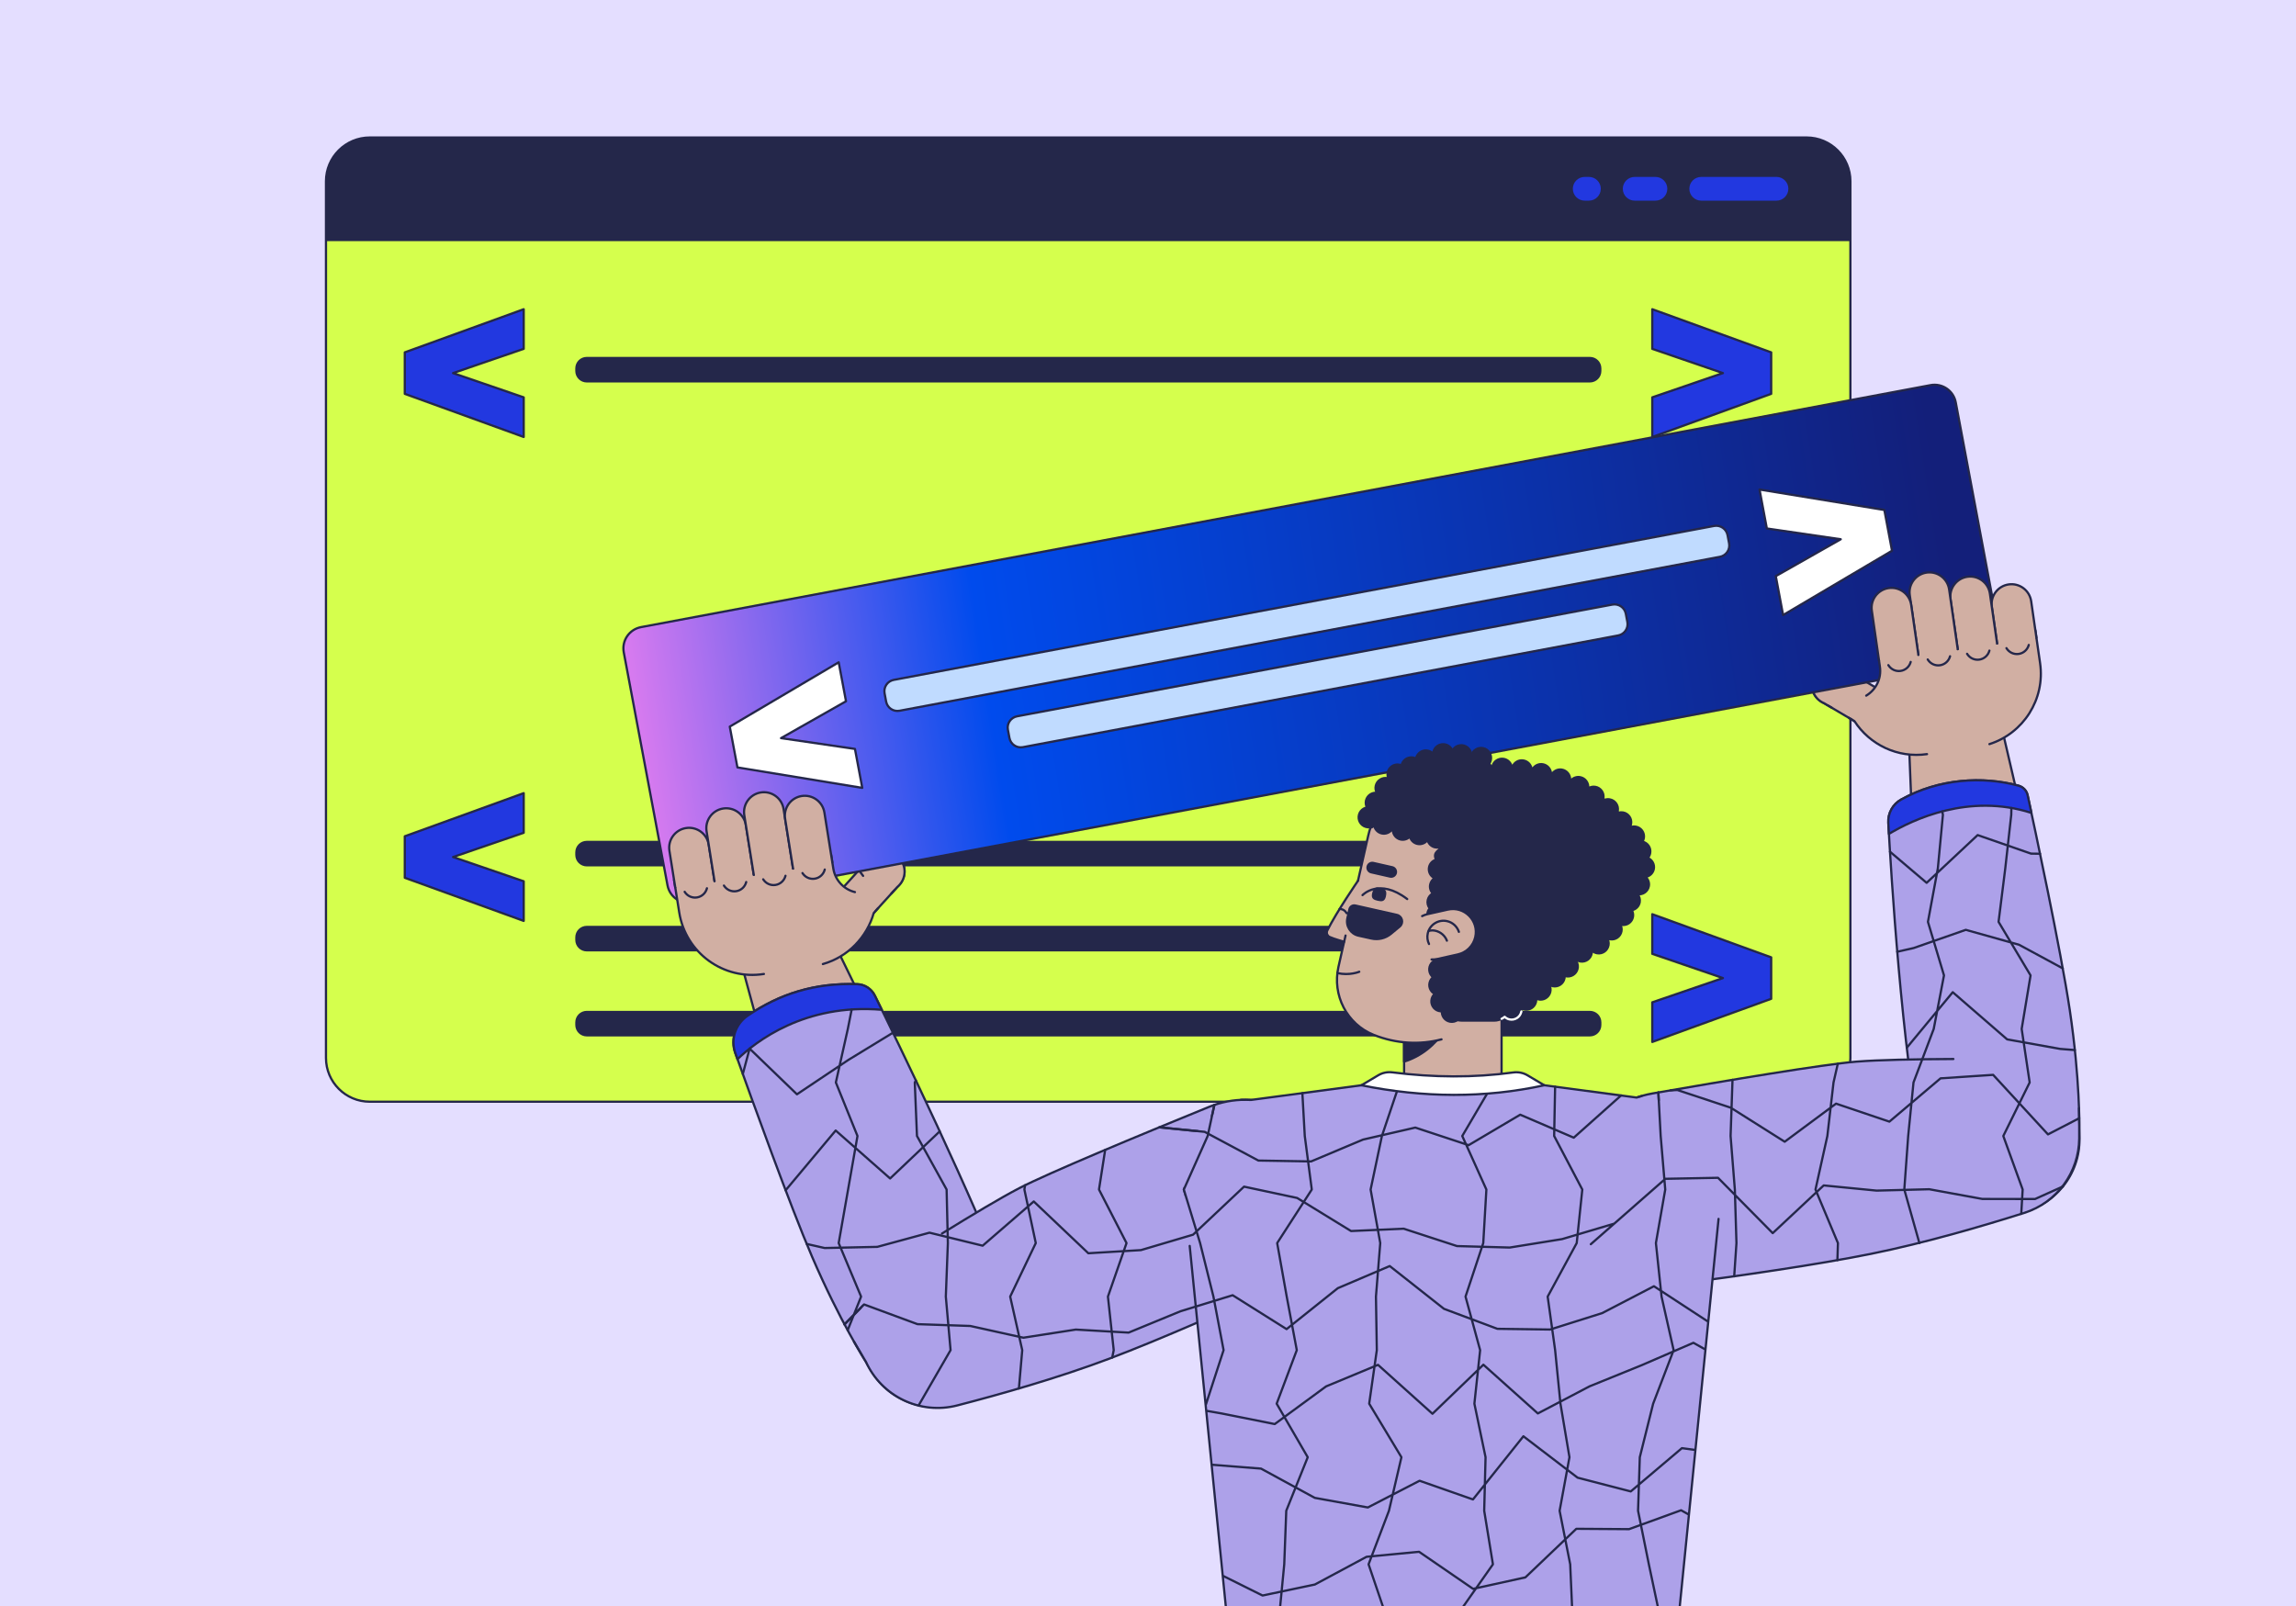 <svg width="486" height="340" viewBox="0 0 486 340" fill="none" xmlns="http://www.w3.org/2000/svg">
<rect x="0" y="0" width="486" height="340" fill="#808080" stroke="none"/>
<g clip-path="url(#clip0_2748_3436)">
<rect width="486" height="340" fill="#E4DEFF"/>
<path d="M382.405 233.243H78.274C73.152 233.243 69 229.091 69 223.97V38.385C69 33.263 73.152 29.111 78.274 29.111H382.405C387.526 29.111 391.678 33.263 391.678 38.385V223.969C391.678 229.091 387.526 233.243 382.405 233.243Z" fill="#D5FF4D"/>
<path d="M110.854 73.856L95.899 78.989L110.854 84.122V92.512L85.683 83.381V74.597L110.854 65.466V73.856Z" fill="#2238E0"/>
<path d="M374.912 74.597V83.381L349.742 92.512V84.122L364.696 78.989L349.742 73.856V65.466L374.912 74.597Z" fill="#2238E0"/>
<path d="M336.536 80.738H124.202C122.988 80.738 122.004 79.754 122.004 78.54V77.99C122.004 76.776 122.988 75.792 124.202 75.792H336.536C337.75 75.792 338.734 76.776 338.734 77.99V78.54C338.734 79.754 337.75 80.738 336.536 80.738Z" fill="#24274A"/>
<path d="M110.854 176.309L95.899 181.442L110.854 186.575V194.965L85.683 185.834V177.049L110.854 167.919V176.309Z" fill="#2238E0"/>
<path d="M374.912 202.675V211.46L349.742 220.591V212.201L364.696 207.068L349.742 201.934V193.545L374.912 202.675Z" fill="#2238E0"/>
<path d="M336.536 183.19H124.202C122.988 183.19 122.004 182.206 122.004 180.992V180.443C122.004 179.229 122.988 178.244 124.202 178.244H336.536C337.75 178.244 338.734 179.229 338.734 180.443V180.992C338.734 182.206 337.75 183.19 336.536 183.19Z" fill="#24274A"/>
<path d="M336.536 201.189H124.202C122.988 201.189 122.004 200.204 122.004 198.99V198.441C122.004 197.227 122.988 196.243 124.202 196.243H336.536C337.75 196.243 338.734 197.227 338.734 198.441V198.99C338.734 200.204 337.75 201.189 336.536 201.189Z" fill="#24274A"/>
<path d="M336.536 219.187H124.202C122.988 219.187 122.004 218.202 122.004 216.988V216.439C122.004 215.225 122.988 214.241 124.202 214.241H336.536C337.75 214.241 338.734 215.225 338.734 216.439V216.988C338.734 218.202 337.75 219.187 336.536 219.187Z" fill="#24274A"/>
<path d="M382.405 29.111H78.274C73.152 29.111 69 33.263 69 38.385L69 50.819H391.678V38.385C391.678 33.263 387.526 29.111 382.405 29.111Z" fill="#24274A"/>
<path d="M376.036 42.713H360.098C358.581 42.713 357.351 41.483 357.351 39.965C357.351 38.448 358.581 37.218 360.098 37.218H376.036C377.553 37.218 378.783 38.448 378.783 39.965C378.783 41.483 377.553 42.713 376.036 42.713Z" fill="#2238E0"/>
<path d="M350.413 42.713H346.016C344.499 42.713 343.268 41.483 343.268 39.965C343.268 38.448 344.499 37.218 346.016 37.218H350.413C351.93 37.218 353.16 38.448 353.16 39.965C353.16 41.483 351.93 42.713 350.413 42.713Z" fill="#2238E0"/>
<path d="M336.33 42.713H335.437C333.92 42.713 332.689 41.483 332.689 39.965C332.689 38.448 333.92 37.218 335.437 37.218H336.33C337.848 37.218 339.078 38.448 339.078 39.965C339.078 41.483 337.848 42.713 336.33 42.713Z" fill="#2238E0"/>
<path d="M69 38.385V223.97C69 229.091 73.152 233.243 78.274 233.243H382.405C387.526 233.243 391.678 229.091 391.678 223.969V38.385M69 38.385C69 33.263 73.152 29.111 78.274 29.111H382.405C387.526 29.111 391.678 33.263 391.678 38.385M69 38.385L69 50.819H391.678V38.385M110.854 73.856L95.899 78.989L110.854 84.122V92.512L85.683 83.381V74.597L110.854 65.466V73.856ZM374.912 74.597V83.381L349.742 92.512V84.122L364.696 78.989L349.742 73.856V65.466L374.912 74.597ZM336.536 80.738H124.202C122.988 80.738 122.004 79.754 122.004 78.54V77.99C122.004 76.776 122.988 75.792 124.202 75.792H336.536C337.75 75.792 338.734 76.776 338.734 77.99V78.54C338.734 79.754 337.75 80.738 336.536 80.738ZM110.854 176.309L95.899 181.442L110.854 186.575V194.965L85.683 185.834V177.049L110.854 167.919V176.309ZM374.912 202.675V211.46L349.742 220.591V212.201L364.696 207.068L349.742 201.934V193.545L374.912 202.675ZM336.536 183.19H124.202C122.988 183.19 122.004 182.206 122.004 180.992V180.443C122.004 179.229 122.988 178.244 124.202 178.244H336.536C337.75 178.244 338.734 179.229 338.734 180.443V180.992C338.734 182.206 337.75 183.19 336.536 183.19ZM336.536 201.189H124.202C122.988 201.189 122.004 200.204 122.004 198.99V198.441C122.004 197.227 122.988 196.243 124.202 196.243H336.536C337.75 196.243 338.734 197.227 338.734 198.441V198.99C338.734 200.204 337.75 201.189 336.536 201.189ZM336.536 219.187H124.202C122.988 219.187 122.004 218.202 122.004 216.988V216.439C122.004 215.225 122.988 214.241 124.202 214.241H336.536C337.75 214.241 338.734 215.225 338.734 216.439V216.988C338.734 218.202 337.75 219.187 336.536 219.187ZM376.036 42.713H360.098C358.581 42.713 357.351 41.483 357.351 39.965C357.351 38.448 358.581 37.218 360.098 37.218H376.036C377.553 37.218 378.783 38.448 378.783 39.965C378.783 41.483 377.553 42.713 376.036 42.713ZM350.413 42.713H346.016C344.499 42.713 343.268 41.483 343.268 39.965C343.268 38.448 344.499 37.218 346.016 37.218H350.413C351.93 37.218 353.16 38.448 353.16 39.965C353.16 41.483 351.93 42.713 350.413 42.713ZM336.33 42.713H335.437C333.92 42.713 332.689 41.483 332.689 39.965C332.689 38.448 333.92 37.218 335.437 37.218H336.33C337.848 37.218 339.078 38.448 339.078 39.965C339.078 41.483 337.848 42.713 336.33 42.713Z" stroke="#24274A" stroke-width="0.472" stroke-miterlimit="10" stroke-linecap="round" stroke-linejoin="round"/>
<path d="M181.506 197.077L175.274 191.419L184.145 181.647C185.708 179.927 188.37 179.798 190.091 181.36C191.812 182.923 191.94 185.585 190.378 187.305L181.506 197.077Z" fill="#D1AFA3" stroke="#24274A" stroke-width="0.472" stroke-miterlimit="10" stroke-linecap="round" stroke-linejoin="round"/>
<path d="M189.78 187.901C187.916 189.289 185.279 188.902 183.891 187.037L181.196 183.415C179.884 181.651 180.001 179.117 181.632 177.643C183.503 175.953 186.372 176.27 187.841 178.245L190.644 182.013C192.032 183.877 191.645 186.514 189.78 187.901Z" fill="#D1AFA3"/>
<path d="M182.698 185.434L181.196 183.415C179.884 181.651 180.001 179.117 181.632 177.643C183.503 175.953 186.372 176.27 187.841 178.245L190.644 182.013C191.995 183.828 191.664 186.375 189.925 187.789C189.878 187.827 188.741 189.125 188.692 189.162" stroke="#24274A" stroke-width="0.472" stroke-miterlimit="10" stroke-linecap="round" stroke-linejoin="round"/>
<path d="M396.946 155.274L401.223 148.024L389.855 141.318C387.852 140.137 385.272 140.803 384.091 142.805C382.91 144.807 383.576 147.388 385.578 148.568L396.946 155.274Z" fill="#D1AFA3" stroke="#24274A" stroke-width="0.472" stroke-miterlimit="10" stroke-linecap="round" stroke-linejoin="round"/>
<path d="M386.325 148.961C388.517 149.734 390.92 148.583 391.693 146.391L393.195 142.132C393.926 140.059 393.063 137.674 391.068 136.749C388.781 135.689 386.135 136.842 385.316 139.163L383.755 143.592C382.982 145.784 384.132 148.188 386.325 148.961Z" fill="#D1AFA3"/>
<path d="M392.358 144.506L393.195 142.133C393.926 140.06 393.063 137.674 391.068 136.75C388.781 135.689 386.135 136.843 385.316 139.163L383.755 143.592C383.002 145.726 384.073 148.061 386.152 148.896C386.209 148.919 387.679 149.822 387.737 149.842" stroke="#24274A" stroke-width="0.472" stroke-miterlimit="10" stroke-linecap="round" stroke-linejoin="round"/>
<path d="M419.585 139.859L146.633 191.088C144.15 191.554 141.759 189.919 141.293 187.436L132.035 138.107C131.569 135.624 133.204 133.234 135.687 132.768L408.64 81.539C411.123 81.073 413.513 82.708 413.979 85.191L423.237 134.519C423.703 137.002 422.068 139.393 419.585 139.859Z" fill="url(#paint0_linear_2748_3436)"/>
<path d="M179.076 148.464L165.324 156.267L180.969 158.554L182.517 166.799L156.093 162.469L154.473 153.835L177.528 140.218L179.076 148.464Z" fill="white"/>
<path d="M398.867 107.966L400.488 116.599L377.433 130.217L375.885 121.971L389.636 114.167L373.991 111.882L372.444 103.636L398.867 107.966Z" fill="white"/>
<path d="M364.059 117.882L190.412 150.473C189.09 150.721 187.817 149.85 187.569 148.528L187.241 146.78C186.993 145.458 187.863 144.185 189.185 143.937L362.832 111.346C364.154 111.098 365.427 111.969 365.675 113.291L366.003 115.039C366.251 116.361 365.38 117.634 364.059 117.882Z" fill="#C0DBFF"/>
<path d="M342.527 134.532L216.515 158.182C215.193 158.43 213.921 157.56 213.673 156.238L213.344 154.49C213.096 153.168 213.967 151.895 215.289 151.647L341.3 127.996C342.622 127.748 343.895 128.619 344.143 129.941L344.471 131.689C344.719 133.011 343.849 134.284 342.527 134.532Z" fill="#C0DBFF"/>
<path d="M419.585 139.859L146.633 191.088C144.15 191.554 141.759 189.919 141.293 187.436L132.035 138.107C131.569 135.624 133.204 133.234 135.687 132.768L408.64 81.539C411.123 81.073 413.513 82.708 413.979 85.191L423.237 134.519C423.703 137.002 422.068 139.393 419.585 139.859Z" stroke="#24274A" stroke-width="0.472" stroke-miterlimit="10" stroke-linecap="round" stroke-linejoin="round"/>
<path d="M179.076 148.464L165.324 156.267L180.969 158.554L182.517 166.799L156.093 162.469L154.473 153.835L177.528 140.218L179.076 148.464Z" stroke="#24274A" stroke-width="0.472" stroke-miterlimit="10" stroke-linecap="round" stroke-linejoin="round"/>
<path d="M398.867 107.966L400.488 116.599L377.433 130.217L375.885 121.971L389.636 114.167L373.991 111.882L372.444 103.636L398.867 107.966Z" stroke="#24274A" stroke-width="0.472" stroke-miterlimit="10" stroke-linecap="round" stroke-linejoin="round"/>
<path d="M364.059 117.882L190.412 150.473C189.09 150.721 187.817 149.85 187.569 148.528L187.241 146.78C186.993 145.458 187.863 144.185 189.185 143.937L362.832 111.346C364.154 111.098 365.427 111.969 365.675 113.291L366.003 115.039C366.251 116.361 365.38 117.634 364.059 117.882Z" stroke="#24274A" stroke-width="0.472" stroke-miterlimit="10" stroke-linecap="round" stroke-linejoin="round"/>
<path d="M342.527 134.532L216.515 158.182C215.193 158.43 213.921 157.56 213.673 156.238L213.344 154.49C213.096 153.168 213.967 151.895 215.289 151.647L341.3 127.996C342.622 127.748 343.895 128.619 344.143 129.941L344.471 131.689C344.719 133.011 343.849 134.284 342.527 134.532Z" stroke="#24274A" stroke-width="0.472" stroke-miterlimit="10" stroke-linecap="round" stroke-linejoin="round"/>
<path d="M411.048 243.043L409.55 236.861C407.731 229.356 406.659 221.689 406.349 213.972L403.989 155.184C403.782 150.032 407.595 145.598 412.719 145.029C417.665 144.48 422.24 147.718 423.368 152.564L435.023 202.649C436.716 209.925 437.744 217.34 438.094 224.802L438.763 239.073C439.103 246.343 433.841 252.671 426.631 253.663C419.481 254.646 412.748 250.057 411.048 243.043Z" fill="#D1AFA3" stroke="#24274A" stroke-width="0.472" stroke-miterlimit="10" stroke-linecap="round" stroke-linejoin="round"/>
<path d="M407.001 244.671C402.52 221.677 400.288 185.021 399.703 174.193C399.593 172.168 400.649 170.258 402.421 169.273C410.446 164.811 419.677 164.305 427.238 166.328C428.219 166.59 428.975 167.36 429.189 168.352C430.618 174.948 436.202 200.992 438.117 213.848C440.321 228.64 440.133 238.832 440.133 238.832L440.168 241.026C440.288 248.721 434.844 255.382 427.28 256.795L425.398 257.147C416.88 258.739 408.659 253.177 407.001 244.671Z" fill="#ADA1E9" stroke="#24274A" stroke-width="0.472" stroke-miterlimit="10" stroke-linecap="round" stroke-linejoin="round"/>
<path d="M429.996 172.101C429.663 170.544 429.386 169.259 429.189 168.352C428.975 167.36 428.219 166.59 427.238 166.328C419.677 164.306 410.446 164.811 402.421 169.273C400.649 170.258 399.593 172.168 399.703 174.193C399.74 174.877 399.783 175.666 399.834 176.547C404.886 173.512 416.798 167.858 429.996 172.101Z" fill="#2238E0" stroke="#24274A" stroke-width="0.472" stroke-miterlimit="10" stroke-linecap="round" stroke-linejoin="round"/>
<path d="M405.073 233.112L410.763 228.295L421.894 227.556L433.505 240.16L440.113 236.741" stroke="#24274A" stroke-width="0.472" stroke-miterlimit="10" stroke-linecap="round" stroke-linejoin="round"/>
<path d="M410.768 252.212L419.604 253.829L430.763 253.844L436.671 251.185" stroke="#24274A" stroke-width="0.472" stroke-miterlimit="10" stroke-linecap="round" stroke-linejoin="round"/>
<path d="M357.003 236.87L376.377 231.083C386.033 228.199 396.09 226.885 406.163 227.193L426.269 227.808C432.758 228.007 438.089 232.996 438.717 239.458C439.312 245.584 435.498 251.277 429.607 253.057L408.189 259.53C399.693 262.097 390.877 263.448 382.002 263.544L361.083 263.769C354.155 263.844 348.255 258.748 347.322 251.882C346.411 245.177 350.519 238.807 357.003 236.87Z" fill="#D1AFA3" stroke="#24274A" stroke-width="0.472" stroke-miterlimit="10" stroke-linecap="round" stroke-linejoin="round"/>
<path d="M352.781 269.696C362.37 269.696 370.144 261.923 370.144 252.334C370.144 242.745 362.37 234.971 352.781 234.971C343.192 234.971 335.419 242.745 335.419 252.334C335.419 261.923 343.192 269.696 352.781 269.696Z" fill="#D1AFA3" stroke="#24274A" stroke-width="0.472" stroke-miterlimit="10" stroke-linecap="round" stroke-linejoin="round"/>
<path d="M333.155 254.61C331.489 243.663 338.873 233.394 349.781 231.495C365.527 228.753 386.103 225.304 392.987 224.757C399.559 224.235 413 224.168 423.504 224.21C431.845 224.244 438.875 230.435 439.967 238.704C441.025 246.717 436.192 254.341 428.487 256.782C419.556 259.612 407.381 263.162 396.017 265.457C384.68 267.746 368.582 270.059 355.931 271.729C344.945 273.18 334.822 265.565 333.155 254.61Z" fill="#ADA1E9"/>
<path d="M413.482 224.2C405.391 224.235 397.659 224.386 392.987 224.757C386.103 225.304 365.527 228.753 349.781 231.495C338.873 233.394 331.489 243.663 333.155 254.61C334.822 265.565 344.945 273.18 355.931 271.729C368.582 270.059 384.68 267.746 396.017 265.457C407.381 263.162 419.556 259.612 428.487 256.782C435.443 254.578 440.059 248.15 440.112 241.025C440.112 241.025 440.112 239.157 440.112 237.949C440.112 236.741 440.069 234.635 440.069 234.635" stroke="#24274A" stroke-width="0.472" stroke-miterlimit="10" stroke-linecap="round" stroke-linejoin="round"/>
<path d="M351.028 231.278L351.52 240.499L352.485 251.833L350.509 263.169L351.424 271.824" stroke="#24274A" stroke-width="0.472" stroke-miterlimit="10" stroke-linecap="round" stroke-linejoin="round"/>
<path d="M210.525 277.407L208.916 271.253C206.962 263.782 204.274 256.522 200.892 249.579L175.12 196.688C172.861 192.053 167.403 189.954 162.621 191.881C158.005 193.741 155.51 198.759 156.812 203.561L170.275 253.191C172.231 260.401 174.838 267.418 178.065 274.155L184.237 287.04C187.381 293.603 195.013 296.684 201.833 294.141C208.595 291.62 212.351 284.389 210.525 277.407Z" fill="#D1AFA3" stroke="#24274A" stroke-width="0.472" stroke-miterlimit="10" stroke-linecap="round" stroke-linejoin="round"/>
<path d="M214.545 275.844C206.101 253.515 189.606 219.751 185.177 210.781C184.476 209.362 183.057 208.42 181.475 208.362C172.527 208.034 164.991 210.405 158.226 215.059C155.684 216.807 154.603 220.024 155.64 222.93C159.114 232.674 167.3 255.381 171.869 266.006C177.776 279.745 183.298 288.314 183.298 288.314L184.423 290.197C188.369 296.805 196.503 299.605 203.68 296.828L205.465 296.137C213.548 293.008 217.611 283.951 214.545 275.844Z" fill="#ADA1E9" stroke="#24274A" stroke-width="0.472" stroke-miterlimit="10" stroke-linecap="round" stroke-linejoin="round"/>
<path d="M186.653 213.782C186.074 212.602 185.575 211.588 185.177 210.781C184.476 209.362 183.057 208.42 181.475 208.362C172.527 208.034 164.991 210.405 158.226 215.058C155.684 216.807 154.603 220.024 155.64 222.929C155.787 223.341 155.945 223.784 156.108 224.241C159.961 220.523 170.371 212.402 186.653 213.782Z" fill="#2238E0" stroke="#24274A" stroke-width="0.472" stroke-miterlimit="10" stroke-linecap="round" stroke-linejoin="round"/>
<path d="M178.759 280.388L182.906 276.165L194.21 280.337L205.38 280.72L215.489 282.953" stroke="#24274A" stroke-width="0.472" stroke-miterlimit="10" stroke-linecap="round" stroke-linejoin="round"/>
<path d="M158.674 222.003L157.232 227.379" stroke="#24274A" stroke-width="0.472" stroke-miterlimit="10" stroke-linecap="round" stroke-linejoin="round"/>
<path d="M311.441 241.353H303.614C300.077 241.353 297.21 238.486 297.21 234.949V206.629C297.21 203.092 300.077 200.225 303.614 200.225H311.441C314.978 200.225 317.845 203.092 317.845 206.629V234.949C317.845 238.486 314.978 241.353 311.441 241.353Z" fill="#D1AFA3" stroke="#24274A" stroke-width="0.472" stroke-miterlimit="10" stroke-linecap="round" stroke-linejoin="round"/>
<path d="M309.205 206.38V200.226H303.614C300.077 200.226 297.21 203.093 297.21 206.629V224.757C304.337 222.55 309.205 215.063 309.205 206.38Z" fill="#24274A" stroke="#24274A" stroke-width="0.472" stroke-miterlimit="10" stroke-linecap="round" stroke-linejoin="round"/>
<path d="M290.773 219.086C285.079 216.816 281.958 210.655 283.315 204.676L289.607 176.959C291.853 167.061 301.551 160.503 311.491 162.551C321.688 164.651 328.127 174.702 325.833 184.806L321.715 202.948C318.648 216.462 304.204 224.443 290.773 219.086Z" fill="#D1AFA3"/>
<path d="M305.129 220.041C300.6 221.216 295.621 221.02 290.773 219.087C285.079 216.816 281.958 210.655 283.315 204.677L289.607 176.959C291.853 167.062 301.551 160.503 311.491 162.551C321.688 164.652 328.127 174.702 325.833 184.807L321.715 202.949C320.983 206.173 319.604 209.081 317.746 211.57" stroke="#24274A" stroke-width="0.472" stroke-miterlimit="10" stroke-linecap="round" stroke-linejoin="round"/>
<path d="M316.267 216.07H309.52C306.895 216.07 304.706 214.062 304.479 211.447L303.091 195.396C302.374 194.933 301.987 194.056 302.187 193.177C302.263 192.841 302.417 192.544 302.623 192.298C302.24 191.818 302.071 191.175 302.218 190.53C302.359 189.911 302.761 189.42 303.282 189.145C302.805 188.655 302.578 187.941 302.741 187.224C302.87 186.66 303.215 186.202 303.669 185.918C302.786 185.515 302.277 184.537 302.5 183.553C302.677 182.778 303.263 182.202 303.979 182.003C303.123 180.256 305.015 180.022 304.97 179.284C304.948 178.923 306.247 178.247 306.375 177.956C306.32 177.947 306.265 177.939 306.207 177.93C305.901 178.983 304.822 179.628 303.738 179.382C302.938 179.2 302.352 178.581 302.171 177.834C301.696 178.498 300.853 178.849 300.008 178.656C299.21 178.475 298.624 177.859 298.442 177.115C297.951 177.638 297.203 177.895 296.453 177.724C295.486 177.504 294.83 176.646 294.828 175.695C294.756 175.677 294.685 175.66 294.613 175.643C294.135 176.29 293.303 176.629 292.469 176.439C291.606 176.243 290.991 175.538 290.866 174.713C290.58 175.01 290.494 175.134 290.089 175.222L290.253 174.204C291.74 164.995 300.693 158.955 309.789 161.024L313.668 161.907C323.597 164.165 330.518 173.164 330.155 183.34L330.048 186.33C329.745 194.79 326.837 202.95 321.721 209.694L319.409 214.159C318.801 215.333 317.589 216.07 316.267 216.07Z" fill="#24274A"/>
<path d="M325.03 203.701C326.56 203.844 328.007 203.799 329.377 203.599C329.669 204.148 330.202 204.561 330.862 204.676C331.999 204.874 333.081 204.113 333.279 202.976C333.285 202.941 333.29 202.907 333.294 202.872C333.597 203.213 334.013 203.459 334.497 203.543C335.634 203.741 336.716 202.98 336.914 201.843C336.951 201.629 336.954 201.416 336.927 201.211C337.223 201.513 337.612 201.729 338.06 201.807C339.197 202.005 340.279 201.244 340.477 200.107C340.57 199.574 340.452 199.054 340.184 198.631C340.373 198.731 340.581 198.804 340.804 198.843C341.94 199.041 343.022 198.28 343.22 197.143C343.309 196.636 343.206 196.14 342.964 195.729C343.053 195.757 343.144 195.78 343.239 195.796C344.375 195.994 345.457 195.233 345.655 194.096C345.742 193.596 345.644 193.107 345.409 192.699C346.241 192.542 346.928 191.886 347.081 191.003C347.192 190.37 347.004 189.754 346.62 189.298C347.749 189.483 348.818 188.725 349.015 187.595C349.146 186.841 348.855 186.111 348.312 185.647C349.182 185.521 349.912 184.851 350.071 183.937C350.24 182.965 349.707 182.033 348.838 181.66C349.058 181.33 349.229 180.985 349.297 180.596C349.491 179.481 348.762 178.419 347.662 178.192C347.803 177.968 347.905 177.713 347.953 177.435C348.151 176.298 347.39 175.216 346.253 175.018C345.875 174.952 345.504 174.993 345.168 175.118C345.135 175.072 345.102 175.027 345.069 174.981C345.152 174.809 345.214 174.623 345.249 174.425C345.447 173.288 344.686 172.206 343.549 172.008C343.232 171.953 342.92 171.972 342.629 172.053C342.554 171.974 342.478 171.895 342.402 171.817C342.416 171.764 342.429 171.709 342.438 171.654C342.636 170.517 341.875 169.435 340.738 169.237C340.365 169.172 339.997 169.211 339.665 169.333C339.568 169.255 339.47 169.178 339.372 169.102C339.379 169.069 339.386 169.036 339.392 169.003C339.589 167.866 338.828 166.784 337.692 166.586C337.135 166.489 336.593 166.623 336.16 166.917C336.336 165.793 335.58 164.731 334.455 164.535C333.746 164.412 333.058 164.661 332.593 165.142C332.513 165.108 332.432 165.074 332.352 165.041C332.373 164.027 331.651 163.122 330.621 162.942C329.827 162.804 329.06 163.134 328.602 163.733C328.5 163.704 328.398 163.675 328.296 163.647C328.201 162.742 327.518 161.972 326.577 161.808C325.702 161.655 324.86 162.072 324.428 162.79C324.346 162.776 324.264 162.763 324.182 162.749C324.05 161.887 323.382 161.166 322.475 161.008C321.482 160.835 320.532 161.393 320.175 162.295C320.108 162.29 320.042 162.286 319.977 162.282C319.801 161.476 319.156 160.817 318.293 160.667C317.207 160.478 316.171 161.165 315.909 162.218C315.793 162.222 315.68 162.226 315.569 162.23C315.303 161.593 314.728 161.101 313.998 160.974C312.891 160.781 311.837 161.498 311.599 162.584L325.03 203.701Z" fill="#24274A"/>
<path d="M291.803 173.19C291.889 172.028 291.017 171.016 289.855 170.929C288.693 170.843 287.681 171.715 287.594 172.877C287.508 174.039 288.38 175.052 289.542 175.138C290.704 175.224 291.717 174.352 291.803 173.19Z" fill="#24274A"/>
<path d="M292.913 171.187C293.596 170.242 293.384 168.923 292.44 168.24C291.496 167.557 290.176 167.769 289.493 168.713C288.81 169.657 289.022 170.976 289.966 171.659C290.91 172.342 292.229 172.131 292.913 171.187Z" fill="#24274A"/>
<path d="M294.395 168.608C295.382 167.987 295.678 166.684 295.057 165.698C294.437 164.711 293.134 164.415 292.148 165.036C291.161 165.656 290.865 166.959 291.486 167.945C292.106 168.932 293.409 169.228 294.395 168.608Z" fill="#24274A"/>
<path d="M297.888 164.359C298.102 163.213 297.348 162.111 296.202 161.896C295.057 161.681 293.954 162.436 293.74 163.581C293.525 164.727 294.279 165.829 295.425 166.044C296.57 166.259 297.673 165.504 297.888 164.359Z" fill="#24274A"/>
<path d="M299.216 164.514C300.35 164.249 301.055 163.113 300.789 161.979C300.523 160.844 299.387 160.14 298.253 160.406C297.118 160.672 296.414 161.807 296.68 162.942C296.946 164.076 298.081 164.78 299.216 164.514Z" fill="#24274A"/>
<path d="M303.914 161.147C304.001 159.985 303.129 158.973 301.966 158.886C300.804 158.8 299.792 159.672 299.706 160.834C299.619 161.996 300.491 163.009 301.654 163.095C302.816 163.181 303.828 162.309 303.914 161.147Z" fill="#24274A"/>
<path d="M305.467 161.78C306.632 161.78 307.577 160.835 307.577 159.67C307.577 158.504 306.632 157.56 305.467 157.56C304.301 157.56 303.357 158.504 303.357 159.67C303.357 160.835 304.301 161.78 305.467 161.78Z" fill="#24274A"/>
<path d="M309.574 161.977C310.73 161.83 311.549 160.774 311.402 159.618C311.256 158.462 310.2 157.644 309.043 157.79C307.887 157.937 307.069 158.993 307.215 160.149C307.362 161.305 308.418 162.124 309.574 161.977Z" fill="#24274A"/>
<path d="M314.627 162.246C315.613 161.626 315.909 160.323 315.289 159.336C314.668 158.35 313.365 158.054 312.379 158.674C311.393 159.295 311.096 160.598 311.717 161.584C312.337 162.57 313.64 162.867 314.627 162.246Z" fill="#24274A"/>
<path d="M327.763 210.815C328.48 209.896 328.316 208.57 327.397 207.853C326.478 207.137 325.152 207.301 324.435 208.22C323.719 209.139 323.883 210.465 324.802 211.181C325.721 211.898 327.047 211.734 327.763 210.815Z" fill="#24274A"/>
<path d="M328.72 206.103C328.935 204.958 328.18 203.855 327.035 203.641C325.89 203.426 324.787 204.18 324.572 205.326C324.358 206.471 325.112 207.574 326.258 207.788C327.403 208.003 328.506 207.249 328.72 206.103Z" fill="#24274A"/>
<path d="M332.137 206.707C333.293 206.56 334.112 205.504 333.965 204.348C333.819 203.192 332.763 202.374 331.606 202.52C330.45 202.667 329.632 203.723 329.778 204.879C329.925 206.035 330.981 206.854 332.137 206.707Z" fill="#24274A"/>
<path d="M329.499 208.784C330.642 208.558 331.385 207.448 331.159 206.304C330.933 205.161 329.822 204.418 328.679 204.644C327.536 204.87 326.793 205.981 327.019 207.124C327.245 208.267 328.355 209.01 329.499 208.784Z" fill="#24274A"/>
<path d="M323.39 213.735C324.541 213.555 325.329 212.476 325.149 211.325C324.969 210.173 323.889 209.386 322.738 209.566C321.587 209.746 320.799 210.825 320.979 211.977C321.159 213.128 322.239 213.915 323.39 213.735Z" fill="#24274A"/>
<path d="M323.924 210.165C325.077 209.996 325.875 208.924 325.705 207.771C325.536 206.618 324.464 205.82 323.311 205.99C322.158 206.159 321.361 207.231 321.53 208.384C321.699 209.537 322.771 210.334 323.924 210.165Z" fill="#24274A"/>
<path d="M306.308 206.529C307.024 205.61 306.86 204.284 305.941 203.568C305.022 202.851 303.696 203.015 302.98 203.934C302.263 204.853 302.427 206.179 303.346 206.896C304.265 207.612 305.591 207.448 306.308 206.529Z" fill="#24274A"/>
<path d="M305.781 210.321C306.768 209.7 307.064 208.398 306.444 207.411C305.823 206.425 304.52 206.129 303.534 206.749C302.547 207.37 302.251 208.673 302.872 209.659C303.492 210.645 304.795 210.942 305.781 210.321Z" fill="#24274A"/>
<path d="M307.196 212.146C307.283 210.983 306.41 209.971 305.248 209.885C304.086 209.798 303.074 210.671 302.987 211.833C302.901 212.995 303.773 214.007 304.935 214.094C306.098 214.18 307.11 213.308 307.196 212.146Z" fill="#24274A"/>
<path d="M307.791 216.276C308.925 216.011 309.63 214.875 309.364 213.741C309.098 212.606 307.962 211.902 306.828 212.168C305.693 212.434 304.989 213.569 305.255 214.704C305.521 215.838 306.656 216.542 307.791 216.276Z" fill="#24274A"/>
<path d="M329.528 204.663C330.667 204.415 331.389 203.291 331.141 202.152C330.894 201.014 329.77 200.291 328.631 200.539C327.492 200.787 326.77 201.91 327.017 203.049C327.265 204.188 328.389 204.91 329.528 204.663Z" fill="#24274A"/>
<path d="M320.735 215.704C321.814 215.264 322.333 214.033 321.893 212.954C321.453 211.875 320.222 211.356 319.143 211.796C318.063 212.236 317.545 213.467 317.985 214.546C318.425 215.625 319.656 216.144 320.735 215.704Z" fill="#24274A"/>
<path d="M319.038 212.94C319.746 212.015 319.57 210.691 318.645 209.982C317.72 209.274 316.395 209.45 315.687 210.375C314.979 211.3 315.154 212.625 316.08 213.333C317.005 214.042 318.329 213.866 319.038 212.94Z" fill="#24274A"/>
<path d="M315.138 210.991C316.29 210.811 317.077 209.732 316.897 208.58C316.717 207.429 315.638 206.642 314.486 206.822C313.335 207.002 312.548 208.081 312.728 209.232C312.908 210.384 313.987 211.171 315.138 210.991Z" fill="#24274A"/>
<path d="M312.882 208.405C313.986 208.03 314.576 206.832 314.201 205.728C313.826 204.625 312.628 204.035 311.524 204.41C310.421 204.785 309.831 205.983 310.206 207.086C310.581 208.19 311.779 208.78 312.882 208.405Z" fill="#24274A"/>
<path d="M310.157 205.966C311.322 205.966 312.267 205.021 312.267 203.855C312.267 202.69 311.322 201.745 310.157 201.745C308.991 201.745 308.047 202.69 308.047 203.855C308.047 205.021 308.991 205.966 310.157 205.966Z" fill="#24274A"/>
<path d="M316.267 216.07H309.52C306.895 216.07 304.706 214.062 304.479 211.447L303.091 195.396C302.374 194.933 301.987 194.056 302.187 193.177C302.263 192.841 302.417 192.544 302.623 192.298C302.24 191.818 302.071 191.175 302.218 190.53C302.359 189.911 302.761 189.42 303.282 189.145C302.805 188.655 302.578 187.941 302.741 187.224C302.87 186.66 303.215 186.202 303.669 185.918C302.786 185.515 302.277 184.537 302.5 183.553C302.677 182.778 303.263 182.202 303.979 182.003C303.123 180.256 305.015 180.022 304.97 179.284C304.948 178.923 306.247 178.247 306.375 177.956C306.32 177.947 306.265 177.939 306.207 177.93C305.901 178.983 304.822 179.628 303.738 179.382C302.938 179.2 302.352 178.581 302.171 177.834C301.696 178.498 300.853 178.849 300.008 178.656C299.21 178.475 298.624 177.859 298.442 177.115C297.951 177.638 297.203 177.895 296.453 177.724C295.486 177.504 294.83 176.646 294.828 175.695C294.756 175.677 294.685 175.66 294.613 175.643C294.135 176.29 293.303 176.629 292.469 176.439C291.606 176.243 290.991 175.538 290.866 174.713C290.58 175.01 290.494 175.134 290.089 175.222L290.253 174.204C291.74 164.995 300.693 158.955 309.789 161.024L313.668 161.907C323.597 164.165 330.518 173.164 330.155 183.34L330.048 186.33C329.745 194.79 326.837 202.95 321.721 209.694L319.409 214.159C318.801 215.333 317.589 216.07 316.267 216.07Z" stroke="#24274A" stroke-width="0.472" stroke-miterlimit="10" stroke-linecap="round" stroke-linejoin="round"/>
<path d="M325.03 203.701C326.56 203.844 328.007 203.799 329.377 203.599C329.669 204.148 330.202 204.561 330.862 204.676C331.999 204.874 333.081 204.113 333.279 202.976C333.285 202.941 333.29 202.907 333.294 202.872C333.597 203.213 334.013 203.459 334.497 203.543C335.634 203.741 336.716 202.98 336.914 201.843C336.951 201.629 336.954 201.416 336.927 201.211C337.223 201.513 337.612 201.729 338.06 201.807C339.197 202.005 340.279 201.244 340.477 200.107C340.57 199.574 340.452 199.054 340.184 198.631C340.373 198.731 340.581 198.804 340.804 198.843C341.94 199.041 343.022 198.28 343.22 197.143C343.309 196.636 343.206 196.14 342.964 195.729C343.053 195.757 343.144 195.78 343.239 195.796C344.375 195.994 345.457 195.233 345.655 194.096C345.742 193.596 345.644 193.107 345.409 192.699C346.241 192.542 346.928 191.886 347.081 191.003C347.192 190.37 347.004 189.754 346.62 189.298C347.749 189.483 348.818 188.725 349.015 187.595C349.146 186.841 348.855 186.111 348.312 185.647C349.182 185.521 349.912 184.851 350.071 183.937C350.24 182.965 349.707 182.033 348.838 181.66C349.058 181.33 349.229 180.985 349.297 180.596C349.491 179.481 348.762 178.419 347.662 178.192C347.803 177.968 347.905 177.713 347.953 177.435C348.151 176.298 347.39 175.216 346.253 175.018C345.875 174.952 345.504 174.993 345.168 175.118C345.135 175.072 345.102 175.027 345.069 174.981C345.152 174.809 345.214 174.623 345.249 174.425C345.447 173.288 344.686 172.206 343.549 172.008C343.232 171.953 342.92 171.972 342.629 172.053C342.554 171.974 342.478 171.895 342.402 171.817C342.416 171.764 342.429 171.709 342.438 171.654C342.636 170.517 341.875 169.435 340.738 169.237C340.365 169.172 339.997 169.211 339.665 169.333C339.568 169.255 339.47 169.178 339.372 169.102C339.379 169.069 339.386 169.036 339.392 169.003C339.589 167.866 338.828 166.784 337.692 166.586C337.135 166.489 336.593 166.623 336.16 166.917C336.336 165.793 335.58 164.731 334.455 164.535C333.746 164.412 333.058 164.661 332.593 165.142C332.513 165.108 332.432 165.074 332.352 165.041C332.373 164.027 331.651 163.122 330.621 162.942C329.827 162.804 329.06 163.134 328.602 163.733C328.5 163.704 328.398 163.675 328.296 163.647C328.201 162.742 327.518 161.972 326.577 161.808C325.702 161.655 324.86 162.072 324.428 162.79C324.346 162.776 324.264 162.763 324.182 162.749C324.05 161.887 323.382 161.166 322.475 161.008C321.482 160.835 320.532 161.393 320.175 162.295C320.108 162.29 320.042 162.286 319.977 162.282C319.801 161.476 319.156 160.817 318.293 160.667C317.207 160.478 316.171 161.165 315.909 162.218C315.793 162.222 315.68 162.226 315.569 162.23C315.303 161.593 314.728 161.101 313.998 160.974C312.891 160.781 311.837 161.498 311.599 162.584L325.03 203.701Z" stroke="#24274A" stroke-width="0.472" stroke-miterlimit="10" stroke-linecap="round" stroke-linejoin="round"/>
<path d="M291.803 173.19C291.889 172.028 291.017 171.016 289.855 170.929C288.693 170.843 287.681 171.715 287.594 172.877C287.508 174.039 288.38 175.052 289.542 175.138C290.704 175.224 291.717 174.352 291.803 173.19Z" stroke="#24274A" stroke-width="0.472" stroke-miterlimit="10" stroke-linecap="round" stroke-linejoin="round"/>
<path d="M292.913 171.187C293.596 170.242 293.384 168.923 292.44 168.24C291.496 167.557 290.176 167.769 289.493 168.713C288.81 169.657 289.022 170.976 289.966 171.659C290.91 172.342 292.229 172.131 292.913 171.187Z" stroke="#24274A" stroke-width="0.472" stroke-miterlimit="10" stroke-linecap="round" stroke-linejoin="round"/>
<path d="M294.395 168.608C295.382 167.987 295.678 166.684 295.057 165.698C294.437 164.711 293.134 164.415 292.148 165.036C291.161 165.656 290.865 166.959 291.486 167.945C292.106 168.932 293.409 169.228 294.395 168.608Z" stroke="#24274A" stroke-width="0.472" stroke-miterlimit="10" stroke-linecap="round" stroke-linejoin="round"/>
<path d="M297.888 164.359C298.102 163.213 297.348 162.111 296.202 161.896C295.057 161.681 293.954 162.436 293.74 163.581C293.525 164.727 294.279 165.829 295.425 166.044C296.57 166.259 297.673 165.504 297.888 164.359Z" stroke="#24274A" stroke-width="0.472" stroke-miterlimit="10" stroke-linecap="round" stroke-linejoin="round"/>
<path d="M299.216 164.514C300.35 164.249 301.055 163.113 300.789 161.979C300.523 160.844 299.387 160.14 298.253 160.406C297.118 160.672 296.414 161.807 296.68 162.942C296.946 164.076 298.081 164.78 299.216 164.514Z" stroke="#24274A" stroke-width="0.472" stroke-miterlimit="10" stroke-linecap="round" stroke-linejoin="round"/>
<path d="M303.914 161.147C304.001 159.985 303.129 158.973 301.966 158.886C300.804 158.8 299.792 159.672 299.706 160.834C299.619 161.996 300.491 163.009 301.654 163.095C302.816 163.181 303.828 162.309 303.914 161.147Z" stroke="#24274A" stroke-width="0.472" stroke-miterlimit="10" stroke-linecap="round" stroke-linejoin="round"/>
<path d="M305.467 161.78C306.632 161.78 307.577 160.835 307.577 159.67C307.577 158.504 306.632 157.56 305.467 157.56C304.301 157.56 303.357 158.504 303.357 159.67C303.357 160.835 304.301 161.78 305.467 161.78Z" stroke="#24274A" stroke-width="0.472" stroke-miterlimit="10" stroke-linecap="round" stroke-linejoin="round"/>
<path d="M309.574 161.977C310.73 161.83 311.549 160.774 311.402 159.618C311.256 158.462 310.2 157.644 309.043 157.79C307.887 157.937 307.069 158.993 307.215 160.149C307.362 161.305 308.418 162.124 309.574 161.977Z" stroke="#24274A" stroke-width="0.472" stroke-miterlimit="10" stroke-linecap="round" stroke-linejoin="round"/>
<path d="M314.627 162.246C315.613 161.626 315.909 160.323 315.289 159.336C314.668 158.35 313.365 158.054 312.379 158.674C311.393 159.295 311.096 160.598 311.717 161.584C312.337 162.57 313.64 162.867 314.627 162.246Z" stroke="#24274A" stroke-width="0.472" stroke-miterlimit="10" stroke-linecap="round" stroke-linejoin="round"/>
<path d="M327.763 210.815C328.48 209.896 328.316 208.57 327.397 207.853C326.478 207.137 325.152 207.301 324.435 208.22C323.719 209.139 323.883 210.465 324.802 211.181C325.721 211.898 327.047 211.734 327.763 210.815Z" stroke="#24274A" stroke-width="0.472" stroke-miterlimit="10" stroke-linecap="round" stroke-linejoin="round"/>
<path d="M328.72 206.103C328.935 204.958 328.18 203.855 327.035 203.641C325.89 203.426 324.787 204.18 324.572 205.326C324.358 206.471 325.112 207.574 326.258 207.788C327.403 208.003 328.506 207.249 328.72 206.103Z" stroke="#24274A" stroke-width="0.472" stroke-miterlimit="10" stroke-linecap="round" stroke-linejoin="round"/>
<path d="M332.137 206.707C333.293 206.56 334.112 205.504 333.965 204.348C333.819 203.192 332.763 202.374 331.606 202.52C330.45 202.667 329.632 203.723 329.778 204.879C329.925 206.035 330.981 206.854 332.137 206.707Z" stroke="#24274A" stroke-width="0.472" stroke-miterlimit="10" stroke-linecap="round" stroke-linejoin="round"/>
<path d="M329.499 208.784C330.642 208.558 331.385 207.448 331.159 206.304C330.933 205.161 329.822 204.418 328.679 204.644C327.536 204.87 326.793 205.981 327.019 207.124C327.245 208.267 328.355 209.01 329.499 208.784Z" stroke="#24274A" stroke-width="0.472" stroke-miterlimit="10" stroke-linecap="round" stroke-linejoin="round"/>
<path d="M323.39 213.735C324.541 213.555 325.329 212.476 325.149 211.325C324.969 210.173 323.889 209.386 322.738 209.566C321.587 209.746 320.799 210.825 320.979 211.977C321.159 213.128 322.239 213.915 323.39 213.735Z" stroke="#24274A" stroke-width="0.472" stroke-miterlimit="10" stroke-linecap="round" stroke-linejoin="round"/>
<path d="M323.924 210.165C325.077 209.996 325.875 208.924 325.705 207.771C325.536 206.618 324.464 205.82 323.311 205.99C322.158 206.159 321.361 207.231 321.53 208.384C321.699 209.537 322.771 210.334 323.924 210.165Z" stroke="#24274A" stroke-width="0.472" stroke-miterlimit="10" stroke-linecap="round" stroke-linejoin="round"/>
<path d="M306.308 206.529C307.024 205.61 306.86 204.284 305.941 203.568C305.022 202.851 303.696 203.015 302.98 203.934C302.263 204.853 302.427 206.179 303.346 206.896C304.265 207.612 305.591 207.448 306.308 206.529Z" stroke="#24274A" stroke-width="0.472" stroke-miterlimit="10" stroke-linecap="round" stroke-linejoin="round"/>
<path d="M305.781 210.321C306.768 209.7 307.064 208.398 306.444 207.411C305.823 206.425 304.52 206.129 303.534 206.749C302.547 207.37 302.251 208.673 302.872 209.659C303.492 210.645 304.795 210.942 305.781 210.321Z" stroke="#24274A" stroke-width="0.472" stroke-miterlimit="10" stroke-linecap="round" stroke-linejoin="round"/>
<path d="M307.196 212.146C307.283 210.983 306.41 209.971 305.248 209.885C304.086 209.798 303.074 210.671 302.987 211.833C302.901 212.995 303.773 214.007 304.935 214.094C306.098 214.18 307.11 213.308 307.196 212.146Z" stroke="#24274A" stroke-width="0.472" stroke-miterlimit="10" stroke-linecap="round" stroke-linejoin="round"/>
<path d="M307.791 216.276C308.925 216.011 309.63 214.875 309.364 213.741C309.098 212.606 307.962 211.902 306.828 212.168C305.693 212.434 304.989 213.569 305.255 214.704C305.521 215.838 306.656 216.542 307.791 216.276Z" stroke="#24274A" stroke-width="0.472" stroke-miterlimit="10" stroke-linecap="round" stroke-linejoin="round"/>
<path d="M329.528 204.663C330.667 204.415 331.389 203.291 331.141 202.152C330.894 201.014 329.77 200.291 328.631 200.539C327.492 200.787 326.77 201.91 327.017 203.049C327.265 204.188 328.389 204.91 329.528 204.663Z" stroke="#24274A" stroke-width="0.472" stroke-miterlimit="10" stroke-linecap="round" stroke-linejoin="round"/>
<path d="M320.735 215.704C321.814 215.264 322.333 214.033 321.893 212.954C321.453 211.875 320.222 211.356 319.143 211.796C318.063 212.236 317.545 213.467 317.985 214.546C318.425 215.625 319.656 216.144 320.735 215.704Z" stroke="#24274A" stroke-width="0.472" stroke-miterlimit="10" stroke-linecap="round" stroke-linejoin="round"/>
<path d="M319.038 212.94C319.746 212.015 319.57 210.691 318.645 209.982C317.72 209.274 316.395 209.45 315.687 210.375C314.979 211.3 315.154 212.625 316.08 213.333C317.005 214.042 318.329 213.866 319.038 212.94Z" stroke="#24274A" stroke-width="0.472" stroke-miterlimit="10" stroke-linecap="round" stroke-linejoin="round"/>
<path d="M315.138 210.991C316.29 210.811 317.077 209.732 316.897 208.58C316.717 207.429 315.638 206.642 314.486 206.822C313.335 207.002 312.548 208.081 312.728 209.232C312.908 210.384 313.987 211.171 315.138 210.991Z" stroke="#24274A" stroke-width="0.472" stroke-miterlimit="10" stroke-linecap="round" stroke-linejoin="round"/>
<path d="M312.882 208.405C313.986 208.03 314.576 206.832 314.201 205.728C313.826 204.625 312.628 204.035 311.524 204.41C310.421 204.785 309.831 205.983 310.206 207.086C310.581 208.19 311.779 208.78 312.882 208.405Z" stroke="#24274A" stroke-width="0.472" stroke-miterlimit="10" stroke-linecap="round" stroke-linejoin="round"/>
<path d="M310.157 205.966C311.322 205.966 312.267 205.021 312.267 203.855C312.267 202.69 311.322 201.745 310.157 201.745C308.991 201.745 308.047 202.69 308.047 203.855C308.047 205.021 308.991 205.966 310.157 205.966Z" stroke="#24274A" stroke-width="0.472" stroke-miterlimit="10" stroke-linecap="round" stroke-linejoin="round"/>
<path d="M288.407 189.507C288.407 189.507 291.888 185.765 297.867 190.338" stroke="#24274A" stroke-width="0.472" stroke-miterlimit="10" stroke-linecap="round" stroke-linejoin="round"/>
<path d="M293.353 189.815C293.1 190.929 292.422 190.887 291.616 190.704C290.81 190.521 290.181 190.266 290.433 189.153C290.772 187.662 291.425 187.81 292.231 187.993C293.038 188.176 293.687 188.343 293.353 189.815Z" fill="#24274A"/>
<path d="M286.831 199.747C286.831 199.747 283.667 199.121 282.658 198.823C280.759 198.264 280.856 197.185 281.115 196.673C283.165 192.617 287.383 186.585 287.383 186.585L288.169 186.7L286.831 199.747Z" fill="#D1AFA3"/>
<path d="M287.448 186.47C287.448 186.47 282.995 192.937 280.953 196.987C280.695 197.5 280.916 198.126 281.44 198.362C282.399 198.793 284.517 199.382 284.517 199.382L284.816 198.062" stroke="#24274A" stroke-width="0.472" stroke-miterlimit="10" stroke-linecap="round" stroke-linejoin="round"/>
<path d="M294.251 185.582L290.251 184.674C289.705 184.55 289.362 184.007 289.486 183.461C289.61 182.915 290.153 182.573 290.699 182.697L294.7 183.605C295.246 183.729 295.588 184.272 295.464 184.818C295.34 185.364 294.797 185.706 294.251 185.582Z" fill="#24274A" stroke="#24274A" stroke-width="0.472" stroke-miterlimit="10" stroke-linecap="round" stroke-linejoin="round"/>
<path d="M308.592 202.057L304.311 203.015C300.827 203.795 297.719 200.677 298.509 197.195C298.925 195.365 300.357 193.937 302.189 193.527L306.47 192.569C309.954 191.79 313.062 194.907 312.272 198.389C311.856 200.22 310.424 201.648 308.592 202.057Z" fill="#D1AFA3"/>
<path d="M302.483 199.855C302.151 199.178 302.039 198.387 302.219 197.594C302.638 195.751 304.471 194.596 306.313 195.014C307.528 195.29 308.443 196.18 308.807 197.283" stroke="#24274A" stroke-width="0.472" stroke-miterlimit="10" stroke-linecap="round" stroke-linejoin="round"/>
<path d="M302.454 197.069C302.931 196.964 303.329 196.935 303.837 197.05C304.989 197.311 305.872 198.125 306.27 199.149" stroke="#24274A" stroke-width="0.472" stroke-miterlimit="10" stroke-linecap="round" stroke-linejoin="round"/>
<path d="M301.024 193.949C301.387 193.762 301.778 193.619 302.189 193.527L306.47 192.569C309.954 191.79 313.062 194.907 312.272 198.389C311.856 200.22 310.424 201.648 308.592 202.057L304.311 203.015C303.872 203.113 303.439 203.15 303.018 203.131" stroke="#24274A" stroke-width="0.472" stroke-miterlimit="10" stroke-linecap="round" stroke-linejoin="round"/>
<path d="M283.086 206.009C285.696 206.593 287.718 205.73 287.718 205.73" stroke="#24274A" stroke-width="0.472" stroke-miterlimit="10" stroke-linecap="round" stroke-linejoin="round"/>
<path d="M290.272 198.69L287.536 198.084C285.871 197.705 284.828 196.048 285.207 194.382L285.636 192.495C285.764 191.933 286.323 191.581 286.885 191.709L295.684 193.694C296.829 193.954 297.177 195.415 296.274 196.164L294.421 197.7C293.267 198.656 291.733 199.022 290.272 198.69Z" fill="#24274A" stroke="#24274A" stroke-width="0.472" stroke-miterlimit="10" stroke-linecap="round" stroke-linejoin="round"/>
<path d="M283.562 192.431C283.679 192.432 283.801 192.446 283.929 192.475C284.734 192.658 285.005 193.303 285.005 193.303L286.146 193.563" stroke="#24274A" stroke-width="0.472" stroke-miterlimit="10" stroke-linecap="round" stroke-linejoin="round"/>
<path d="M317.845 215.697C318.079 215.581 318.299 215.438 318.502 215.273C318.769 215.528 319.101 215.723 319.487 215.811C320.624 216.07 321.754 215.358 322.013 214.222C322.02 214.191 322.026 214.161 322.032 214.13" stroke="white" stroke-width="0.472" stroke-miterlimit="10" stroke-linecap="round" stroke-linejoin="round"/>
<path d="M252.053 241.666L232.652 247.361C222.982 250.199 213.831 254.573 205.55 260.316L189.021 271.78C183.686 275.48 181.93 282.567 184.922 288.329C187.759 293.791 194.058 296.49 199.968 294.775L221.457 288.542C229.981 286.07 238.112 282.403 245.608 277.651L263.277 266.449C269.128 262.74 271.302 255.253 268.346 248.987C265.46 242.867 258.546 239.76 252.053 241.666Z" fill="#D1AFA3" stroke="#24274A" stroke-width="0.472" stroke-miterlimit="10" stroke-linecap="round" stroke-linejoin="round"/>
<path d="M264.013 269.701C273.602 269.701 281.376 261.927 281.376 252.338C281.376 242.749 273.602 234.976 264.013 234.976C254.424 234.976 246.65 242.749 246.65 252.338C246.65 261.927 254.424 269.701 264.013 269.701Z" fill="#D1AFA3" stroke="#24274A" stroke-width="0.472" stroke-miterlimit="10" stroke-linecap="round" stroke-linejoin="round"/>
<path d="M282.27 245.112C277.872 234.95 266.165 230.164 255.911 234.343C241.11 240.375 221.841 248.371 215.715 251.561C209.868 254.606 198.44 261.683 189.56 267.292C182.508 271.747 179.835 280.725 183.298 288.314C186.653 295.667 194.796 299.564 202.622 297.544C211.693 295.202 223.897 291.751 234.746 287.665C245.57 283.589 260.442 277.006 272.05 271.709C282.132 267.108 286.671 255.282 282.27 245.112Z" fill="#ADA1E9"/>
<path d="M199.388 261.151C205.818 257.18 211.83 253.584 215.716 251.561C221.841 248.371 241.111 240.375 255.911 234.343C266.165 230.164 277.873 234.949 282.27 245.111C286.671 255.282 282.132 267.108 272.051 271.709C260.442 277.006 245.57 283.589 234.746 287.665C223.897 291.751 211.693 295.202 202.622 297.544C194.796 299.563 186.653 295.667 183.298 288.314C183.298 288.314 181.238 284.888 180.774 284.061" stroke="#24274A" stroke-width="0.472" stroke-miterlimit="10" stroke-linecap="round" stroke-linejoin="round"/>
<path d="M245.382 238.661L254.989 239.62L266.364 245.7L277.527 245.885L281.794 244.09" stroke="#24274A" stroke-width="0.472" stroke-miterlimit="10" stroke-linecap="round" stroke-linejoin="round"/>
<path d="M257.046 233.92L255.633 240.499L250.582 251.833L254.031 263.169L256.85 274.503L257.552 278.207" stroke="#24274A" stroke-width="0.472" stroke-miterlimit="10" stroke-linecap="round" stroke-linejoin="round"/>
<path d="M351.317 342H264.126L260.509 291.699H354.495L351.317 342Z" fill="#D1AFA3" stroke="#24274A" stroke-width="0.472" stroke-miterlimit="10" stroke-linecap="round" stroke-linejoin="round"/>
<path d="M354.54 291.699H260.51L256.646 240.999C256.436 238.236 258.433 235.796 261.183 235.457L297.203 231.011H317.835L354.221 235.458C356.987 235.796 358.992 238.26 358.76 241.037L354.54 291.699Z" fill="#D1AFA3" stroke="#24274A" stroke-width="0.472" stroke-miterlimit="10" stroke-linecap="round" stroke-linejoin="round"/>
<path d="M322.549 229.186L350.622 232.919C359.24 234.065 365.394 241.843 364.527 250.493L355.365 342H259.659L250.497 250.493C249.631 241.843 255.785 234.065 264.403 232.919L292.476 229.186H322.549Z" fill="#ADA1E9"/>
<path d="M347.49 232.03C346.903 232.194 346.456 232.366 346.456 232.366L322.549 229.186H292.476L264.784 232.869C264.784 232.869 263.382 232.807 262.644 232.855" stroke="#24274A" stroke-width="0.472" stroke-miterlimit="10" stroke-linecap="round" stroke-linejoin="round"/>
<path d="M400.057 180.313L407.816 186.902L418.612 176.794L429.91 180.719L431.822 180.746M401.598 201.494L405.08 200.706L416.1 196.855L427.37 200.006L436.627 205.013M403.613 221.818L413.341 210.058L424.857 220.043L436.088 222.065L439.192 222.306M411.121 171.781L411.262 172.504L410.189 183.836L408.093 195.166L411.489 206.499L409.316 217.833L405.036 229.166M405.036 229.166L404.821 231.334M405.036 229.166L406.888 224.26M405.036 229.166L403.911 240.499L403.088 251.833L406.282 263.169M425.751 171.053L425.725 172.504L424.461 183.836L423.041 195.166L429.813 206.499L427.933 217.833L429.623 229.166M429.623 229.166L424.044 240.499L428.142 251.833L427.842 256.986M429.623 229.166L429.027 225.174M353.615 230.83L355.067 230.772L366.358 234.511L377.773 241.714L388.639 233.649L399.933 237.462L410.762 228.295L421.893 227.556L433.504 240.16L439.645 236.983M336.731 263.408L352.509 249.564M352.509 249.564L363.658 249.349M352.509 249.564L341.695 259.053L330.66 262.328L319.569 264.116L308.406 263.805L297.118 260.128L285.98 260.623L274.572 253.621M363.658 249.349L375.235 261.067L386.028 250.964L397.225 252.063L408.373 251.774L419.604 253.829L430.763 253.844L436.494 251.264M363.658 249.349L365.831 251.548M366.726 228.605L366.317 240.499L367.219 251.833L367.559 263.169L367.083 270.205M389.016 225.188L388.107 229.166L386.8 240.499L384.288 251.833L389.039 263.169L388.927 266.79M158.675 222.003L168.697 231.674L179.588 224.388L189.017 218.634M166.294 251.996L176.892 239.339L188.413 249.492L198.919 239.519M170.756 263.355L174.553 264.217L185.701 263.973L196.747 260.97L208.003 263.726M208.003 263.726L209.227 262.666M208.003 263.726L198.848 261.484M208.003 263.726L218.819 254.36L230.369 265.326L241.501 264.66L252.538 261.394M180.275 213.716L179.462 217.833L176.926 229.166L181.505 240.499L177.526 263.169L182.269 274.503L179.427 281.63M193.87 228.748L193.632 229.166L194.098 240.499L200.37 251.833L200.637 263.169M200.637 263.169L200.203 274.503L201.208 285.839M200.637 263.169L200.572 260.422M201.208 285.839L194.659 297.174M201.208 285.839L194.471 297.497M252.538 261.394L263.329 251.223L274.572 253.621M252.538 261.394L251.616 261.667M274.572 253.621L283.136 258.878M178.759 280.388L182.905 276.165L194.209 280.337L205.379 280.72L216.623 283.204L227.717 281.482L238.895 282.126L249.888 277.604L260.922 274.212M260.922 274.212L263.257 275.68M260.922 274.212L253.112 276.613M260.922 274.212L272.337 281.388L283.181 272.718L294.169 268.034L305.65 277.09L316.954 281.323L328.115 281.472L339.142 277.997L350.093 272.308L361.519 279.777M216.977 250.926L216.835 251.833L219.246 263.169L213.827 274.503L216.379 285.839L215.673 293.955M233.935 243.436L232.626 251.833L238.454 263.169L234.518 274.503L235.744 285.838L235.429 287.407M363.772 258.049L355.366 342H259.66L251.827 263.77M245.516 238.674L254.99 239.62L266.364 245.7L277.527 245.885L288.517 241.261L299.582 238.72L310.871 242.443L321.791 235.99L333.121 240.856L343.133 231.924M255.321 298.67L258.588 299.244L269.826 301.489L280.695 293.513L291.687 288.951L303.215 299.307L313.994 288.92L325.52 299.239L336.466 293.5L347.461 289.041L358.448 284.282L361.001 285.713M256.465 310.093L266.931 310.92L278.31 317.112L289.539 319.144L300.491 313.488L311.786 317.446L322.46 304.073L333.928 312.836L345.188 315.751L356.016 306.586L358.873 306.972M258.817 333.59L267.249 337.787L278.321 335.457L289.266 329.588L300.383 328.528L311.817 336.377L322.885 333.944L333.668 323.661L344.826 323.736L355.84 319.737L357.502 320.664M257.046 233.919L255.633 240.499L250.582 251.833L254.031 263.169L256.85 274.503L258.999 285.838L255.315 297.174L255.205 297.509M275.677 231.42L276.184 240.499L277.668 251.833L270.342 263.169L272.363 274.503L274.494 285.838L270.234 297.174L276.81 308.506L272.265 319.841L271.839 331.18L270.792 342M296.327 229.166L292.512 240.499L290.122 251.833L292.161 263.169L291.249 274.503L291.432 285.839L289.819 297.174L296.645 308.506L294.003 319.841L289.689 331.18L293.33 341.902M316.176 229.166L309.521 240.499L314.624 251.833L313.964 263.169L310.21 274.503L313.302 285.839L312.087 297.174L314.45 308.506L314.164 319.841L316.012 331.18L308.41 342M329.173 230.065L328.972 240.499L334.929 251.833L333.747 263.169L327.599 274.503L329.177 285.839L330.305 297.174L332.211 308.506L330.128 319.841L332.368 331.18L332.837 341.902M351.028 231.278L351.52 240.499L352.485 251.833L350.509 263.169L351.707 274.503L354.262 285.839L349.926 297.174L347.101 308.506L346.731 319.841L349.017 331.18L351.287 341.902" stroke="#24274A" stroke-width="0.472" stroke-miterlimit="10" stroke-linecap="round" stroke-linejoin="round"/>
<path d="M326.886 229.76L323.318 227.646C322.411 227.109 321.35 226.909 320.306 227.051C311.964 228.189 303.429 228.134 294.724 227.029C293.696 226.899 292.653 227.103 291.762 227.631L288.169 229.76C301.3 232.427 314.214 232.524 326.886 229.76Z" fill="white" stroke="#24274A" stroke-width="0.472" stroke-miterlimit="10" stroke-linecap="round" stroke-linejoin="round"/>
<path d="M176.392 183.9L175.927 180.975L142.676 186.268L143.78 193.202C145.139 201.739 153.161 207.559 161.699 206.2L172.346 204.505C179.738 203.328 185.082 197.154 185.504 189.978L180.968 188.868C178.582 188.284 176.779 186.326 176.392 183.9Z" fill="#D1AFA3"/>
<path d="M174.177 204.101C179.498 202.591 183.504 198.408 184.947 193.288L185.869 192.272" stroke="#24274A" stroke-width="0.472" stroke-miterlimit="10" stroke-linecap="round" stroke-linejoin="round"/>
<path d="M180.968 188.868C178.582 188.284 176.779 186.326 176.392 183.9L175.927 180.975L142.676 186.268L143.78 193.202C145.139 201.739 153.161 207.559 161.699 206.2" stroke="#24274A" stroke-width="0.472" stroke-miterlimit="10" stroke-linecap="round" stroke-linejoin="round"/>
<path d="M151.241 186.53L142.928 187.853L141.699 180.128C141.333 177.832 142.898 175.675 145.193 175.31C147.489 174.945 149.646 176.509 150.011 178.805L151.241 186.53Z" fill="#D1AFA3"/>
<path d="M144.923 188.806C145.458 189.664 146.47 190.164 147.531 189.995C148.592 189.826 149.399 189.037 149.641 188.055" stroke="#24274A" stroke-width="0.472" stroke-miterlimit="10" stroke-linecap="round" stroke-linejoin="round"/>
<path d="M142.928 187.853L141.699 180.128C141.333 177.832 142.898 175.675 145.193 175.31C147.489 174.945 149.646 176.509 150.011 178.805L151.241 186.53" stroke="#24274A" stroke-width="0.472" stroke-miterlimit="10" stroke-linecap="round" stroke-linejoin="round"/>
<path d="M159.554 185.207L151.241 186.53L149.564 175.991C149.198 173.695 150.763 171.538 153.058 171.173C155.354 170.808 157.511 172.372 157.876 174.668L159.554 185.207Z" fill="#D1AFA3"/>
<path d="M153.236 187.483C153.771 188.341 154.783 188.841 155.844 188.672C156.905 188.503 157.712 187.714 157.954 186.732" stroke="#24274A" stroke-width="0.472" stroke-miterlimit="10" stroke-linecap="round" stroke-linejoin="round"/>
<path d="M151.241 186.53L149.563 175.99C149.198 173.695 150.763 171.538 153.058 171.173C155.354 170.807 157.511 172.372 157.876 174.667L159.554 185.207" stroke="#24274A" stroke-width="0.472" stroke-miterlimit="10" stroke-linecap="round" stroke-linejoin="round"/>
<path d="M167.866 183.884L159.554 185.207L157.545 172.589C157.18 170.294 158.745 168.137 161.04 167.771C163.336 167.406 165.493 168.971 165.858 171.266L167.866 183.884Z" fill="#D1AFA3"/>
<path d="M161.548 186.16C162.083 187.018 163.096 187.518 164.156 187.349C165.217 187.18 166.025 186.39 166.267 185.409" stroke="#24274A" stroke-width="0.472" stroke-miterlimit="10" stroke-linecap="round" stroke-linejoin="round"/>
<path d="M159.554 185.207L157.545 172.589C157.18 170.294 158.745 168.137 161.04 167.771C163.336 167.406 165.493 168.971 165.858 171.266L167.866 183.884" stroke="#24274A" stroke-width="0.472" stroke-miterlimit="10" stroke-linecap="round" stroke-linejoin="round"/>
<path d="M176.18 182.561L167.867 183.884L166.189 173.345C165.824 171.049 167.389 168.892 169.684 168.527C171.98 168.161 174.137 169.726 174.502 172.022L176.18 182.561Z" fill="#D1AFA3"/>
<path d="M169.861 184.837C170.396 185.695 171.408 186.195 172.469 186.026C173.53 185.857 174.337 185.067 174.579 184.086" stroke="#24274A" stroke-width="0.472" stroke-miterlimit="10" stroke-linecap="round" stroke-linejoin="round"/>
<path d="M167.867 183.884L166.189 173.344C165.824 171.049 167.388 168.892 169.684 168.526C171.979 168.161 174.137 169.726 174.502 172.021L176.179 182.561" stroke="#24274A" stroke-width="0.472" stroke-miterlimit="10" stroke-linecap="round" stroke-linejoin="round"/>
<path d="M397.926 141.173L397.505 138.242L430.831 133.447L431.831 140.397C433.062 148.954 427.123 156.888 418.566 158.119L407.895 159.655C400.486 160.721 393.552 156.406 391.024 149.677L395.027 147.274C397.134 146.009 398.276 143.605 397.926 141.173Z" fill="#D1AFA3"/>
<path d="M407.895 159.655C401.657 160.552 395.755 157.635 392.537 152.673L391.355 151.976" stroke="#24274A" stroke-width="0.472" stroke-miterlimit="10" stroke-linecap="round" stroke-linejoin="round"/>
<path d="M395.027 147.274C397.134 146.009 398.276 143.605 397.926 141.173L397.505 138.242L430.831 133.447L431.831 140.397C432.936 148.078 428.263 155.258 421.106 157.537" stroke="#24274A" stroke-width="0.472" stroke-miterlimit="10" stroke-linecap="round" stroke-linejoin="round"/>
<path d="M422.728 136.235L431.059 135.036L429.945 127.293C429.614 124.993 427.481 123.396 425.18 123.727C422.88 124.058 421.283 126.191 421.614 128.492L422.728 136.235Z" fill="#D1AFA3"/>
<path d="M429.437 136.537C429.18 137.515 428.361 138.293 427.298 138.445C426.235 138.598 425.23 138.083 424.708 137.218" stroke="#24274A" stroke-width="0.472" stroke-miterlimit="10" stroke-linecap="round" stroke-linejoin="round"/>
<path d="M431.059 135.036L429.945 127.293C429.614 124.993 427.481 123.396 425.18 123.727C422.88 124.058 421.283 126.191 421.614 128.492L422.728 136.235" stroke="#24274A" stroke-width="0.472" stroke-miterlimit="10" stroke-linecap="round" stroke-linejoin="round"/>
<path d="M414.396 137.433L422.727 136.235L421.208 125.671C420.877 123.371 418.743 121.774 416.443 122.105C414.142 122.436 412.545 124.569 412.876 126.87L414.396 137.433Z" fill="#D1AFA3"/>
<path d="M421.105 137.736C420.849 138.714 420.03 139.491 418.966 139.644C417.903 139.797 416.898 139.282 416.376 138.416" stroke="#24274A" stroke-width="0.472" stroke-miterlimit="10" stroke-linecap="round" stroke-linejoin="round"/>
<path d="M422.728 136.235L421.208 125.671C420.877 123.371 418.744 121.774 416.443 122.105C414.142 122.436 412.545 124.569 412.876 126.87L414.396 137.433" stroke="#24274A" stroke-width="0.472" stroke-miterlimit="10" stroke-linecap="round" stroke-linejoin="round"/>
<path d="M406.065 138.632L414.396 137.433L412.577 124.787C412.246 122.487 410.112 120.89 407.812 121.221C405.511 121.552 403.914 123.685 404.245 125.986L406.065 138.632Z" fill="#D1AFA3"/>
<path d="M412.774 138.935C412.517 139.912 411.698 140.69 410.635 140.843C409.572 140.996 408.567 140.481 408.045 139.615" stroke="#24274A" stroke-width="0.472" stroke-miterlimit="10" stroke-linecap="round" stroke-linejoin="round"/>
<path d="M414.396 137.433L412.577 124.787C412.246 122.486 410.112 120.89 407.812 121.221C405.511 121.552 403.914 123.685 404.245 125.986L406.065 138.632" stroke="#24274A" stroke-width="0.472" stroke-miterlimit="10" stroke-linecap="round" stroke-linejoin="round"/>
<path d="M397.733 139.831L406.065 138.632L404.545 128.069C404.214 125.768 402.08 124.171 399.78 124.502C397.479 124.833 395.882 126.967 396.213 129.267L397.733 139.831Z" fill="#D1AFA3"/>
<path d="M404.442 140.134C404.186 141.111 403.367 141.889 402.303 142.041C401.24 142.194 400.235 141.679 399.713 140.814" stroke="#24274A" stroke-width="0.472" stroke-miterlimit="10" stroke-linecap="round" stroke-linejoin="round"/>
<path d="M406.065 138.632L404.545 128.069C404.214 125.768 402.08 124.171 399.78 124.502C397.479 124.833 395.882 126.967 396.213 129.267L397.733 139.831" stroke="#24274A" stroke-width="0.472" stroke-miterlimit="10" stroke-linecap="round" stroke-linejoin="round"/>
</g>
<defs>
<linearGradient id="paint0_linear_2748_3436" x1="132.485" y1="143.649" x2="423.443" y2="99.137" gradientUnits="userSpaceOnUse">
<stop stop-color="#DA7BEF"/>
<stop offset="0.256" stop-color="#004BED"/>
<stop offset="0.954" stop-color="#131F7A"/>
</linearGradient>
<clipPath id="clip0_2748_3436">
<rect width="486" height="340" fill="white"/>
</clipPath>
</defs>
</svg>
